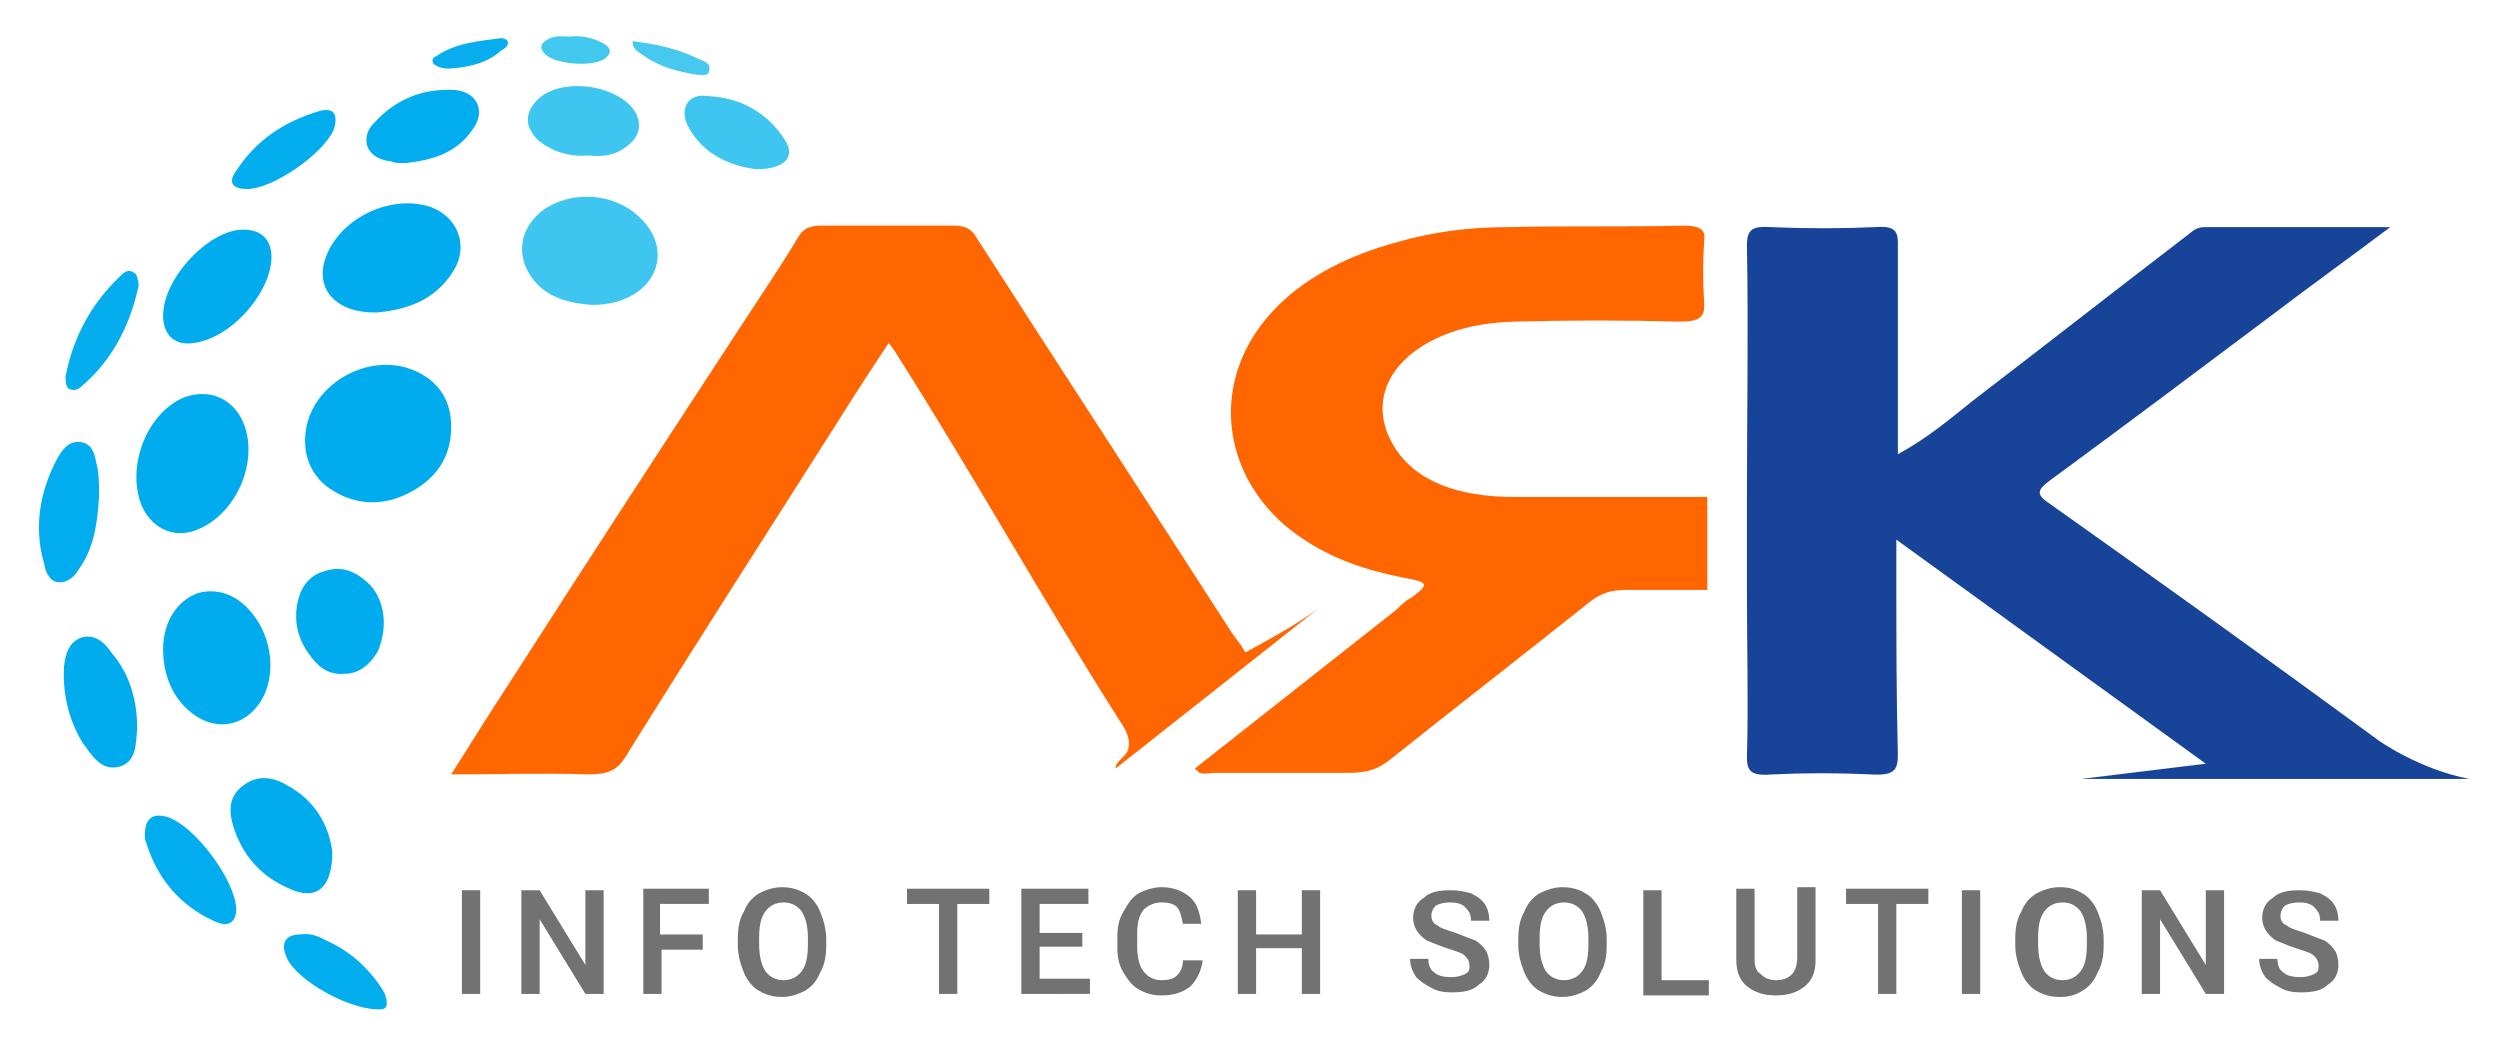 <?xml version="1.0" encoding="utf-8"?>
<!-- Generator: Adobe Illustrator 23.0.3, SVG Export Plug-In . SVG Version: 6.00 Build 0)  -->
<svg version="1.1" id="Layer_1" xmlns="http://www.w3.org/2000/svg" xmlns:xlink="http://www.w3.org/1999/xlink" x="0px" y="0px"
	 viewBox="0 0 164 68" style="enable-background:new 0 0 164 68;" xml:space="preserve">
<style type="text/css">
	.st0{fill:#ff6600;}
	.st1{enable-background:new    ;}
	.st2{fill:#727272;}
	.st3{fill:#00ACEE;}
	.st4{fill:#3FC6F0;}
	.st5{fill:#01ACEE;}
	.st6{fill:#01ADEE;}
	.st7{fill:#02ADEE;}
	.st8{fill:#03ADEE;}
	.st9{fill:#42C7EF;}
	.st10{fill:#07ADED;}
	.st11{fill:#46C8EF;}
	.st12{fill:#174399;}
</style>
<g id="OBJECTS">
	<g>
		<path class="st0" d="M73.2,50.4l13.3-10.5l0,0c-1.5,1.1-2.8,1.8-4.8,2.9c-0.4-0.7-0.5-0.7-0.9-1.3c-5.6-8.7-11.2-17.3-16.8-26
			c-0.3-0.5-0.7-0.7-1.5-0.7c-2.9,0-5.7,0-8.6,0c-0.8,0-1.2,0.2-1.5,0.7c-1.2,2-2.5,3.9-3.8,5.9c-4.9,7.5-9.8,15-14.6,22.5
			c-1.5,2.3-2.9,4.5-4.4,6.9c3.2,0,6.1-0.1,9,0c1.3,0,1.9-0.3,2.4-1.1c4.6-7.4,9.3-14.7,14-22.1c1-1.6,2.1-3.3,3.3-5.1
			c0.3,0.4,0.4,0.5,0.5,0.7c5.2,8.2,9.4,15.8,14.6,24c0.5,0.7,0.9,1.5,0.5,2.2C73.6,49.8,73.1,50.1,73.2,50.4z"/>
		<path class="st0" d="M99.3,32.6c-3.6,0-6.5-1-7.9-3.4c-2.4-4.1,1.6-8,8-8.1c3.6-0.1,7.2-0.1,10.8,0c1.3,0,1.6-0.3,1.6-1.1
			c-0.1-1.5-0.1-2.9,0-4.3c0.1-0.7-0.4-0.9-1.4-0.9c-3.8,0.1-7.7,0-11.5,0.1c-2.5,0-4.9,0.3-7.3,1c-12.9,3.5-13.4,14.6-6.2,19.4
			c1.9,1.3,4.1,2.1,6.7,2.6c1.6,0.3,1.7,0.4,0.5,1.3c-0.4,0.2-0.7,0.5-1,0.8l0,0L78.4,50.4c0,0.1,0,0.1,0.1,0.1
			c0.2,0.4,0.8,0.2,1.2,0.2c2.9,0,5.9,0,8.8,0c1.1,0,1.8-0.2,2.6-0.8c4.4-3.5,8.9-7,13.3-10.5c0.7-0.5,1.3-0.7,2.3-0.7
			c1.8,0,3.5,0,5.3,0v-6.1C107.6,32.6,103.4,32.6,99.3,32.6z"/>
		<g>
			<g class="st1">
				<path class="st2" d="M31.5,65.2h-1.2v-6.8h1.2V65.2z"/>
				<path class="st2" d="M39.6,65.2h-1.2l-3-4.9v4.9h-1.2v-6.8h1.2l3,4.9v-4.9h1.2L39.6,65.2L39.6,65.2z"/>
				<path class="st2" d="M46.1,62.3h-2.7v2.9h-1.2v-6.9h4.3v1h-3.2v2h2.8V62.3z"/>
				<path class="st2" d="M54.2,62c0,0.7-0.1,1.3-0.4,1.8c-0.2,0.5-0.5,0.9-1,1.2c-0.4,0.2-0.9,0.4-1.5,0.4c-0.5,0-1-0.1-1.5-0.4
					c-0.4-0.2-0.8-0.7-1-1.2c-0.2-0.5-0.4-1.1-0.4-1.8v-0.4c0-0.7,0.1-1.3,0.4-1.8c0.2-0.5,0.5-0.9,1-1.2c0.4-0.2,0.9-0.4,1.5-0.4
					c0.5,0,1,0.1,1.5,0.4c0.4,0.2,0.8,0.7,1,1.2c0.2,0.5,0.4,1.1,0.4,1.8L54.2,62L54.2,62z M53,61.6c0-0.7-0.1-1.3-0.4-1.8
					c-0.3-0.4-0.7-0.6-1.2-0.6c-0.5,0-0.9,0.2-1.2,0.6s-0.4,1-0.4,1.7v0.4c0,0.7,0.1,1.3,0.4,1.8c0.3,0.4,0.7,0.6,1.2,0.6
					c0.5,0,0.9-0.2,1.2-0.6s0.4-1,0.4-1.8V61.6z"/>
				<path class="st2" d="M64.9,59.3h-2.1v5.9h-1.2v-5.9h-2.1v-1h5.4V59.3z"/>
				<path class="st2" d="M71,62.1h-2.8v2.1h3.3v1H67v-6.9h4.4v1h-3.2v1.9H71V62.1z"/>
				<path class="st2" d="M78.9,63c-0.1,0.7-0.4,1.3-0.8,1.7c-0.5,0.4-1.1,0.6-1.9,0.6c-0.5,0-1-0.1-1.5-0.4c-0.4-0.2-0.7-0.6-1-1.1
					s-0.4-1-0.4-1.6v-0.7c0-0.7,0.1-1.2,0.4-1.7s0.5-0.9,1-1.2c0.4-0.2,0.9-0.4,1.5-0.4c0.7,0,1.3,0.2,1.8,0.6
					c0.5,0.4,0.7,1,0.8,1.8h-1.2c-0.1-0.5-0.2-0.9-0.4-1.1c-0.2-0.2-0.5-0.3-1-0.3c-0.5,0-0.9,0.2-1.2,0.5c-0.3,0.4-0.4,0.9-0.4,1.6
					V62c0,0.7,0.1,1.3,0.4,1.7c0.3,0.4,0.7,0.6,1.2,0.6s0.8-0.1,1-0.3c0.2-0.2,0.4-0.5,0.4-1C77.6,63,78.9,63,78.9,63z"/>
				<path class="st2" d="M86.6,65.2h-1.2v-3h-3v3h-1.2v-6.8h1.2v2.9h3v-2.9h1.2V65.2z"/>
				<path class="st2" d="M96.4,63.4c0-0.3-0.1-0.5-0.3-0.7c-0.2-0.2-0.6-0.3-1.2-0.5s-1-0.4-1.3-0.5c-0.6-0.4-0.9-0.9-0.9-1.5
					c0-0.5,0.2-1,0.7-1.3c0.4-0.4,1-0.5,1.8-0.5c0.5,0,0.9,0.1,1.3,0.2c0.4,0.2,0.7,0.4,0.9,0.7c0.2,0.3,0.3,0.7,0.3,1.1h-1.2
					c0-0.4-0.1-0.6-0.4-0.9c-0.2-0.2-0.5-0.3-1-0.3c-0.4,0-0.7,0.1-0.9,0.2c-0.2,0.2-0.3,0.4-0.3,0.7c0,0.2,0.1,0.5,0.4,0.6
					c0.2,0.2,0.6,0.3,1.2,0.5c0.5,0.2,1,0.4,1.3,0.5c0.3,0.2,0.5,0.4,0.7,0.7c0.1,0.2,0.2,0.5,0.2,0.9c0,0.5-0.2,1-0.7,1.3
					c-0.4,0.4-1,0.5-1.8,0.5c-0.5,0-1-0.1-1.3-0.3c-0.4-0.2-0.7-0.4-1-0.7c-0.2-0.3-0.4-0.7-0.4-1.2h1.2c0,0.4,0.1,0.7,0.4,0.9
					c0.2,0.2,0.6,0.3,1.1,0.3c0.4,0,0.7-0.1,0.9-0.2C96.3,63.8,96.4,63.7,96.4,63.4z"/>
				<path class="st2" d="M105.4,62c0,0.7-0.1,1.3-0.4,1.8c-0.2,0.5-0.5,0.9-1,1.2c-0.4,0.2-0.9,0.4-1.5,0.4c-0.5,0-1-0.1-1.5-0.4
					c-0.4-0.2-0.8-0.7-1-1.2c-0.2-0.5-0.4-1.1-0.4-1.8v-0.4c0-0.7,0.1-1.3,0.4-1.8c0.2-0.5,0.5-0.9,1-1.2c0.4-0.2,0.9-0.4,1.5-0.4
					c0.5,0,1,0.1,1.5,0.4c0.4,0.2,0.8,0.7,1,1.2c0.2,0.5,0.4,1.1,0.4,1.8L105.4,62L105.4,62z M104.2,61.6c0-0.7-0.1-1.3-0.4-1.8
					c-0.3-0.4-0.7-0.6-1.2-0.6c-0.5,0-0.9,0.2-1.2,0.6s-0.4,1-0.4,1.7v0.4c0,0.7,0.1,1.3,0.4,1.8c0.3,0.4,0.7,0.6,1.2,0.6
					c0.5,0,0.9-0.2,1.2-0.6s0.4-1,0.4-1.8V61.6z"/>
				<path class="st2" d="M109,64.3h3.1v1h-4.3v-6.9h1.2V64.3z"/>
				<path class="st2" d="M119.1,58.4v4.6c0,0.7-0.2,1.3-0.7,1.7c-0.5,0.4-1.1,0.6-1.9,0.6s-1.4-0.2-1.9-0.6c-0.5-0.4-0.7-1-0.7-1.8
					v-4.6h1.2v4.6c0,0.5,0.1,0.8,0.4,1c0.2,0.2,0.5,0.4,1,0.4c0.9,0,1.4-0.5,1.4-1.5v-4.6h1.2V58.4z"/>
				<path class="st2" d="M126.5,59.3h-2.1v5.9h-1.2v-5.9h-2.1v-1h5.4V59.3z"/>
				<path class="st2" d="M129.9,65.2h-1.2v-6.8h1.2V65.2z"/>
				<path class="st2" d="M138,62c0,0.7-0.1,1.3-0.4,1.8c-0.2,0.5-0.5,0.9-1,1.2s-0.9,0.4-1.5,0.4c-0.5,0-1-0.1-1.5-0.4
					c-0.4-0.2-0.8-0.7-1-1.2c-0.2-0.5-0.4-1.1-0.4-1.8v-0.4c0-0.7,0.1-1.3,0.4-1.8c0.2-0.5,0.5-0.9,1-1.2c0.4-0.2,0.9-0.4,1.5-0.4
					s1,0.1,1.5,0.4c0.4,0.2,0.8,0.7,1,1.2c0.2,0.5,0.4,1.1,0.4,1.8L138,62L138,62z M136.9,61.6c0-0.7-0.1-1.3-0.4-1.8
					c-0.3-0.4-0.7-0.6-1.2-0.6c-0.5,0-0.9,0.2-1.2,0.6s-0.4,1-0.4,1.7v0.4c0,0.7,0.1,1.3,0.4,1.8c0.3,0.4,0.7,0.6,1.2,0.6
					c0.5,0,0.9-0.2,1.2-0.6s0.4-1,0.4-1.8V61.6z"/>
				<path class="st2" d="M145.9,65.2h-1.2l-3-4.9v4.9h-1.2v-6.8h1.2l3,4.9v-4.9h1.2L145.9,65.2L145.9,65.2z"/>
				<path class="st2" d="M152.1,63.4c0-0.3-0.1-0.5-0.3-0.7s-0.6-0.3-1.2-0.5s-1-0.4-1.3-0.5c-0.6-0.4-0.9-0.9-0.9-1.5
					c0-0.5,0.2-1,0.7-1.3c0.4-0.4,1-0.5,1.8-0.5c0.5,0,0.9,0.1,1.3,0.2c0.4,0.2,0.7,0.4,0.9,0.7c0.2,0.3,0.3,0.7,0.3,1.1h-1.2
					c0-0.4-0.1-0.6-0.4-0.9c-0.2-0.2-0.5-0.3-1-0.3c-0.4,0-0.7,0.1-0.9,0.2c-0.2,0.2-0.3,0.4-0.3,0.7c0,0.2,0.1,0.5,0.4,0.6
					c0.2,0.2,0.6,0.3,1.2,0.5c0.5,0.2,1,0.4,1.3,0.5c0.3,0.2,0.5,0.4,0.7,0.7c0.1,0.2,0.2,0.5,0.2,0.9c0,0.5-0.2,1-0.7,1.3
					c-0.4,0.4-1,0.5-1.8,0.5c-0.5,0-1-0.1-1.3-0.3c-0.4-0.2-0.7-0.4-1-0.7c-0.2-0.3-0.4-0.7-0.4-1.2h1.2c0,0.4,0.1,0.7,0.4,0.9
					c0.2,0.2,0.6,0.3,1.1,0.3c0.4,0,0.7-0.1,0.9-0.2C152,63.8,152.1,63.7,152.1,63.4z"/>
			</g>
		</g>
		<g>
			<path class="st3" d="M29.6,28c0,2-1,3.4-2.7,4.3c-1.7,0.9-3.5,0.9-5.2-0.2c-1.5-1-2-2.7-1.5-4.5c0.8-2.6,3.8-4.2,6.4-3.5
				C28.6,24.7,29.6,26.1,29.6,28z"/>
			<path class="st3" d="M16.3,29.5c0,2.3-1.5,4.6-3.5,5.3c-1.4,0.5-2.7-0.1-3.4-1.4c-1.2-2.5,0.1-6.2,2.6-7.3
				C14.3,25.2,16.3,26.8,16.3,29.5z"/>
			<path class="st4" d="M38.8,20c-1.3-0.1-2.6-0.4-3.5-1.3c-1.5-1.5-1.4-3.6,0.3-4.9c1.8-1.3,4.6-1.2,6.3,0.4c2,1.8,1.5,4.4-0.9,5.4
				C40.3,19.9,39.6,20,38.8,20z"/>
			<path class="st3" d="M24.7,20.5c-0.8,0-1.6-0.1-2.3-0.5c-1.2-0.7-1.5-1.9-1-3.2c1-2.6,4.4-4.1,6.9-3.2c1.6,0.6,2.4,2.3,1.6,3.9
				C28.8,19.5,27,20.3,24.7,20.5z"/>
			<path class="st3" d="M10.7,42.6c0-1.8,0.9-3.2,2.3-3.7c1.5-0.4,3,0.3,4,2c1,1.7,1,4-0.1,5.4c-1,1.3-2.6,1.6-4,0.7
				C11.5,46.1,10.7,44.5,10.7,42.6z"/>
			<path class="st3" d="M24.8,42.7c-0.4,0.7-1.1,1.5-2.2,1.5c-1.1,0.1-1.8-0.5-2.4-1.4c-0.7-1-0.9-2.1-0.7-3.2
				c0.2-1,0.7-1.8,1.7-2.1c1.1-0.4,2-0.1,2.9,0.7C25.2,39.2,25.5,41,24.8,42.7z"/>
			<path class="st5" d="M21.8,55.9c0,2.4-1.1,3.2-2.8,2.4c-1.9-0.8-3.1-2.2-3.7-4.1c-0.3-1-0.3-2,0.7-2.7c0.9-0.7,2-0.5,2.8,0
				C20.7,52.5,21.6,54.2,21.8,55.9z"/>
			<path class="st5" d="M10.7,20.7c0-2.3,2.6-5.2,4.8-5.6c1.5-0.2,2.4,0.5,2.3,2c-0.2,2.3-2.7,5.1-5.1,5.4
				C11.5,22.7,10.7,22,10.7,20.7z"/>
			<path class="st5" d="M9,47.8C8.9,48.7,9,50,7.8,50.3c-1.2,0.3-1.8-0.8-2.4-1.6c-0.9-1.5-1.3-3.2-1.2-5c0.1-0.8,0.3-1.6,1.2-1.9
				c0.9-0.2,1.5,0.4,1.9,1C8.5,44.2,9,45.9,9,47.8z"/>
			<path class="st6" d="M6.5,32.5c-0.1,1.7-0.3,3.4-1.3,4.8c-0.3,0.5-0.7,0.9-1.3,0.9s-0.9-0.6-1-1.2c-0.7-2.4-0.3-4.8,0.9-7
				c0.3-0.5,0.7-1.1,1.5-1c0.7,0.1,0.9,0.7,1,1.3C6.5,31,6.5,31.7,6.5,32.5z"/>
			<path class="st4" d="M38.7,10.2c-1.3,0.1-2.4-0.2-3.4-1c-0.9-0.9-0.9-1.8,0-2.7c1.5-1.4,4.9-1,6.2,0.6C42.2,8,42,9,41.1,9.6
				C40.4,10.2,39.5,10.3,38.7,10.2z"/>
			<path class="st6" d="M26.6,10.7c-0.4,0-0.7,0-0.9-0.1c-0.7-0.1-1.3-0.3-1.6-1c-0.2-0.7,0.1-1.2,0.5-1.6c1.4-1.5,3.1-2.2,5.2-2.1
				c1.5,0.1,2.1,1.4,1.2,2.6C29.9,10.1,28.3,10.5,26.6,10.7z"/>
			<path class="st6" d="M9.5,54.8c0-1.1,0.5-1.5,1.5-1.2c1.8,0.6,4.4,4.1,4.5,6c0,0.9-0.5,1.3-1.5,0.8c-2.2-1-3.7-2.8-4.4-5.1
				C9.5,55.1,9.5,55,9.5,54.8z"/>
			<path class="st4" d="M49.6,11.1c-1.6-0.2-3.4-0.9-4.4-2.7c-0.7-1.2-0.1-2.3,1.2-2.1c2.1,0.1,3.9,1,5.1,2.9
				C52.2,10.3,51.5,11.1,49.6,11.1z"/>
			<path class="st7" d="M25.1,66.2c-2,0.2-5.7-1.9-6.3-3.4c-0.4-0.9-0.1-1.5,0.9-1.5c0.6-0.1,1.2,0.1,1.7,0.4
				c1.6,0.7,2.9,1.9,3.8,3.4C25.4,65.6,25.5,66.1,25.1,66.2z"/>
			<path class="st7" d="M16.2,12.4c-0.9,0-1.3-0.4-0.7-1.2c1.3-2,3.1-3.2,5.4-3.9c1-0.3,1.3,0.2,1,1.2
				C21.2,10.1,17.9,12.4,16.2,12.4z"/>
			<path class="st8" d="M9.1,18.7c-0.5,2.4-1.6,4.8-3.7,6.6c-0.2,0.2-0.5,0.4-0.9,0.2c-0.2-0.2-0.2-0.5-0.2-0.8
				c0.5-2.6,1.7-4.8,3.6-6.6c0.2-0.2,0.5-0.5,0.9-0.2C9,18,9,18.2,9.1,18.7z"/>
			<path class="st9" d="M37.4,2.4c0.7-0.1,1.5,0.1,2.1,0.4c0.6,0.3,0.7,0.7,0.1,1.1c-0.9,0.5-3.1,0.3-3.8-0.3
				c-0.4-0.4-0.4-0.7,0.1-1S36.8,2.4,37.4,2.4z"/>
			<path class="st10" d="M29.5,4.5c-0.2,0-0.4,0-0.7-0.1c-0.2-0.1-0.4-0.2-0.4-0.3c-0.1-0.2,0.1-0.4,0.2-0.4c1.3-0.9,2.8-1,4.3-1.2
				c0.1,0,0.4,0.1,0.4,0.2c0.1,0.3-0.2,0.5-0.4,0.6C32,4.1,30.9,4.4,29.5,4.5z"/>
			<path class="st11" d="M41.5,2.7c1.6,0.2,3,0.5,4.4,1.2c0.3,0.1,0.8,0.3,0.6,0.8C46.5,5,46,4.9,45.7,4.9c-1.2-0.2-2.4-0.5-3.4-1.2
				C41.9,3.4,41.5,3.3,41.5,2.7z"/>
		</g>
		<path class="st12" d="M155.8,48.4c-7.1-5.2-14.2-10.3-21.4-15.4c-0.9-0.6-0.7-0.9,0.1-1.5c4.9-3.6,9.7-7.2,14.5-10.8
			c2.5-1.9,5-3.7,7.8-5.8c-4.4,0-8.3,0-12.2,0c-0.6,0-0.9,0.4-1.2,0.6c-4.7,3.6-9.3,7.2-14,10.8c-1.5,1.2-2.9,2.4-4.9,3.5
			c0-0.5,0-0.7,0-0.9c0-4.3,0-8.7,0-13c0-0.8-0.3-1.1-1.5-1c-2.3,0.1-4.5,0.1-6.8,0c-1.3-0.1-1.6,0.2-1.6,1.2c0.1,5.5,0,11.1,0,16.6
			c0,2,0,4.1,0,6.1c0,3.7,0.1,7.3,0,10.9c0,1,0.4,1.2,1.7,1.1c2.1-0.1,4.3-0.1,6.4,0c1.6,0.1,1.8-0.3,1.8-1.3
			c-0.1-3.9-0.1-7.7-0.1-11.6c0-0.8,0-1.6,0-2.5l20.3,14.7l-8.2,1h21.2h4.3C158.8,50.5,156,48.6,155.8,48.4z"/>
	</g>
</g>
</svg>
